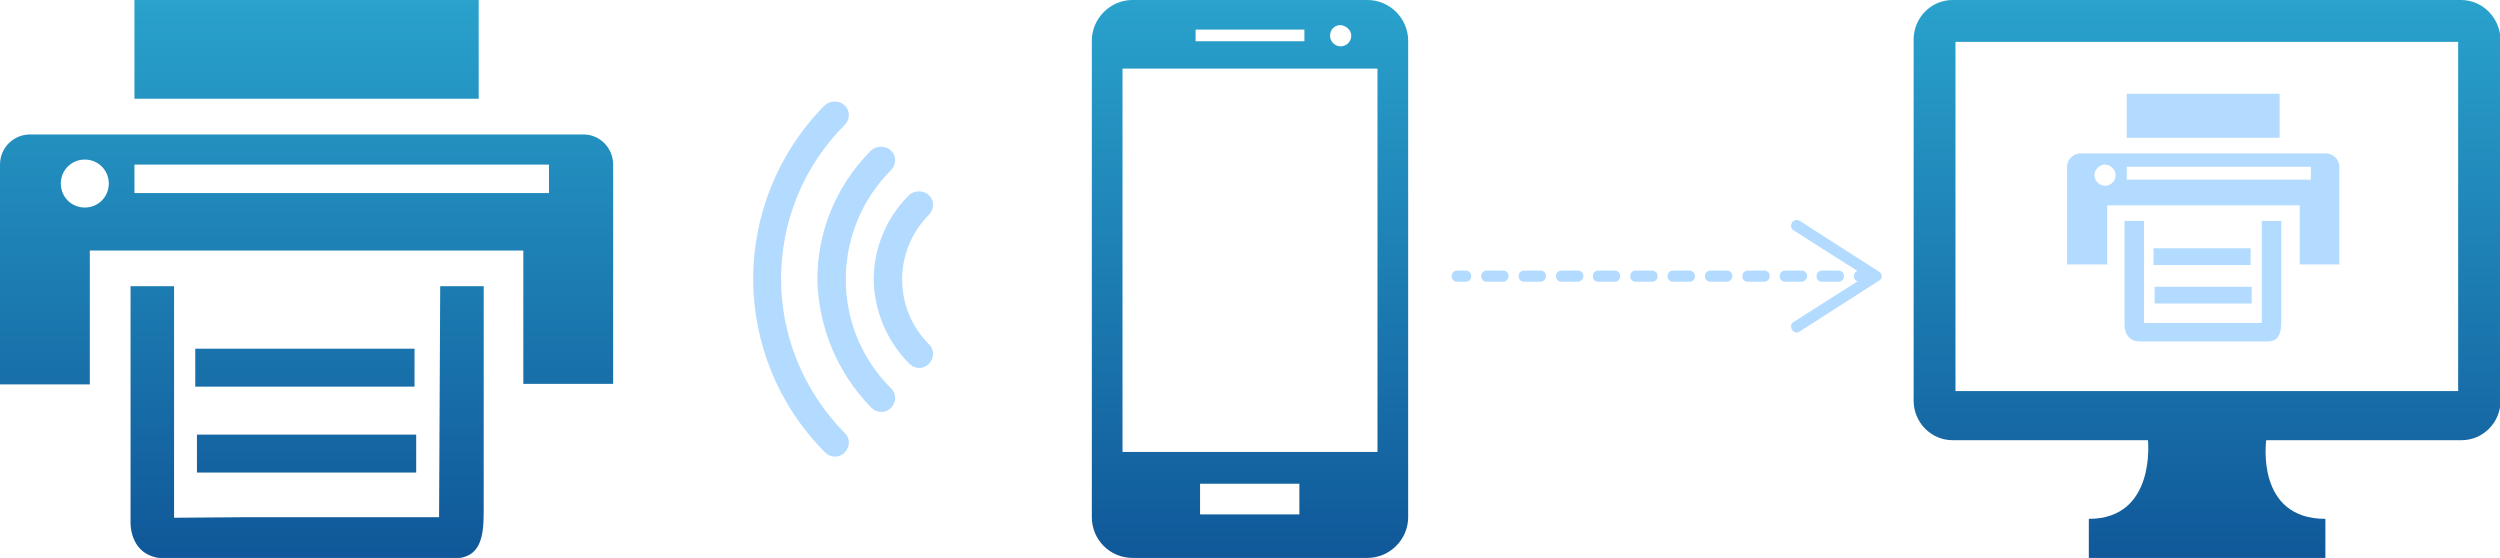 <?xml version="1.0" encoding="utf-8"?>
<!-- Generator: Adobe Illustrator 22.0.1, SVG Export Plug-In . SVG Version: 6.00 Build 0)  -->
<svg version="1.1" id="Layer_1" xmlns="http://www.w3.org/2000/svg" xmlns:xlink="http://www.w3.org/1999/xlink" x="0px" y="0px"
	 viewBox="0 0 448.1 100" style="enable-background:new 0 0 448.1 100;" xml:space="preserve">
<style type="text/css">
	.st0{fill:#B3DBFF;}
	.st1{fill:url(#SVGID_1_);}
	.st2{fill:url(#SVGID_2_);}
	.st3{fill:url(#SVGID_3_);}
	.st4{fill:url(#SVGID_4_);}
	.st5{fill:url(#SVGID_5_);}
	.st6{fill:url(#SVGID_6_);}
	.st7{fill:url(#SVGID_7_);}
</style>
<g>
	<path class="st0" d="M262.7,50.5h-1.5c-0.6,0-1-0.4-1-1s0.4-1,1-1h1.5c0.6,0,1,0.4,1,1S263.3,50.5,262.7,50.5z"/>
	<path class="st0" d="M329.5,50.5h-2.9c-0.6,0-1-0.4-1-1s0.4-1,1-1h2.9c0.6,0,1,0.4,1,1S330.1,50.5,329.5,50.5z M322.8,50.5H320
		c-0.6,0-1-0.4-1-1s0.4-1,1-1h2.9c0.6,0,1,0.4,1,1S323.4,50.5,322.8,50.5z M316.2,50.5h-2.9c-0.6,0-1-0.4-1-1s0.4-1,1-1h2.9
		c0.6,0,1,0.4,1,1S316.7,50.5,316.2,50.5z M309.5,50.5h-2.9c-0.6,0-1-0.4-1-1s0.4-1,1-1h2.9c0.6,0,1,0.4,1,1S310,50.5,309.5,50.5z
		 M302.8,50.5h-2.9c-0.6,0-1-0.4-1-1s0.4-1,1-1h2.9c0.6,0,1,0.4,1,1S303.4,50.5,302.8,50.5z M296.1,50.5h-2.9c-0.6,0-1-0.4-1-1
		s0.4-1,1-1h2.9c0.6,0,1,0.4,1,1S296.7,50.5,296.1,50.5z M289.4,50.5h-2.9c-0.6,0-1-0.4-1-1s0.4-1,1-1h2.9c0.6,0,1,0.4,1,1
		S290,50.5,289.4,50.5z M282.8,50.5h-2.9c-0.6,0-1-0.4-1-1s0.4-1,1-1h2.9c0.6,0,1,0.4,1,1S283.3,50.5,282.8,50.5z M276.1,50.5h-2.9
		c-0.6,0-1-0.4-1-1s0.4-1,1-1h2.9c0.6,0,1,0.4,1,1S276.6,50.5,276.1,50.5z M269.4,50.5h-2.9c-0.6,0-1-0.4-1-1s0.4-1,1-1h2.9
		c0.6,0,1,0.4,1,1S269.9,50.5,269.4,50.5z"/>
	<path class="st0" d="M334.8,50.5h-1.5c-0.6,0-1-0.4-1-1s0.4-1,1-1h1.5c0.6,0,1,0.4,1,1S335.4,50.5,334.8,50.5z"/>
	<g>
		<path class="st0" d="M321.2,59.1c-0.3-0.5-0.2-1.1,0.3-1.4l12.9-8.2l-12.9-8.2c-0.5-0.3-0.6-0.9-0.3-1.4c0.3-0.5,0.9-0.6,1.4-0.3
			l14.2,9.1c0.3,0.2,0.5,0.5,0.5,0.8s-0.2,0.7-0.5,0.8l-14.2,9.1c-0.2,0.1-0.4,0.2-0.5,0.2C321.7,59.6,321.4,59.4,321.2,59.1z"/>
	</g>
</g>
<g>
	<g>
		<linearGradient id="SVGID_1_" gradientUnits="userSpaceOnUse" x1="395.583" y1="0" x2="395.583" y2="100">
			<stop  offset="0" style="stop-color:#29A2CC"/>
			<stop  offset="1" style="stop-color:#105899"/>
		</linearGradient>
		<path class="st1" d="M441.1,0h-91.1c-3.9,0-7,3.2-7,7.1v64.7c0,3.9,3.1,7.1,7,7.1H385c0,0,1.5,14.1-10.6,14.1v7.1H385h21.2h10.6
			v-7.1c-12.6,0-10.6-14.1-10.6-14.1h35c3.9,0,7-3.2,7-7.1V7.1C448.1,3.2,445,0,441.1,0z M440.6,70.1h-90.1V7.5h90.1V70.1z"/>
	</g>
</g>
<g>
	<linearGradient id="SVGID_2_" gradientUnits="userSpaceOnUse" x1="54.96" y1="-2.728484e-12" x2="54.96" y2="98.957">
		<stop  offset="0" style="stop-color:#29A2CC"/>
		<stop  offset="1" style="stop-color:#105899"/>
	</linearGradient>
	<rect x="24.1" class="st2" width="61.7" height="17.7"/>
	<linearGradient id="SVGID_3_" gradientUnits="userSpaceOnUse" x1="54.952" y1="0" x2="54.952" y2="98.957">
		<stop  offset="0" style="stop-color:#29A2CC"/>
		<stop  offset="1" style="stop-color:#105899"/>
	</linearGradient>
	<path class="st3" d="M104.6,24.1H5.4c-3,0-5.4,2.4-5.4,5.4v39.4h16.1V44.9h77.7v23.9h16.1V29.5C109.9,26.5,107.5,24.1,104.6,24.1z
		 M15.2,37.2c-2.4,0-4.3-1.9-4.3-4.3c0-2.4,1.9-4.3,4.3-4.3c2.4,0,4.3,1.9,4.3,4.3C19.5,35.3,17.6,37.2,15.2,37.2z M98.4,34.6H24.1
		v-5.1h74.3V34.6z"/>
	<linearGradient id="SVGID_4_" gradientUnits="userSpaceOnUse" x1="54.964" y1="0" x2="54.964" y2="98.957">
		<stop  offset="0" style="stop-color:#29A2CC"/>
		<stop  offset="1" style="stop-color:#105899"/>
	</linearGradient>
	<path class="st4" d="M78.7,92.7H44.2l-13,0.1V51.3h-7.8v42.3c0,0-0.3,6.5,6.4,6.5c6.7,0,51.4,0,51.4,0c4.9,0,5.5-3.7,5.5-8.4V51.3
		h-7.8L78.7,92.7z"/>
	<linearGradient id="SVGID_5_" gradientUnits="userSpaceOnUse" x1="54.613" y1="0" x2="54.613" y2="98.957">
		<stop  offset="0" style="stop-color:#29A2CC"/>
		<stop  offset="1" style="stop-color:#105899"/>
	</linearGradient>
	<rect x="35" y="62.5" class="st5" width="39.3" height="6.8"/>
	<linearGradient id="SVGID_6_" gradientUnits="userSpaceOnUse" x1="54.973" y1="0" x2="54.973" y2="98.957">
		<stop  offset="0" style="stop-color:#29A2CC"/>
		<stop  offset="1" style="stop-color:#105899"/>
	</linearGradient>
	<rect x="35.3" y="77.9" class="st6" width="39.3" height="6.8"/>
</g>
<g>
	<rect x="381.2" y="16.8" class="st0" width="27.4" height="7.9"/>
	<path class="st0" d="M416.9,27.5h-44c-1.3,0-2.4,1.1-2.4,2.4v17.5h7.2V36.8h34.5v10.6h7.1V29.9C419.3,28.6,418.2,27.5,416.9,27.5z
		 M377.3,33.3c-1,0-1.9-0.9-1.9-1.9c0-1,0.9-1.9,1.9-1.9c1,0,1.9,0.9,1.9,1.9C379.2,32.5,378.3,33.3,377.3,33.3z M414.2,32.2h-33
		v-2.3h33V32.2z"/>
	<path class="st0" d="M405.4,57.9h-15.3l-5.8,0V39.6h-3.5v18.7c0,0-0.1,2.9,2.8,2.9c3,0,22.8,0,22.8,0c2.2,0,2.5-1.7,2.5-3.7V39.6
		h-3.5L405.4,57.9z"/>
	<rect x="386" y="44.5" class="st0" width="17.4" height="3"/>
	<rect x="386.2" y="51.4" class="st0" width="17.4" height="3"/>
</g>
<linearGradient id="SVGID_7_" gradientUnits="userSpaceOnUse" x1="224.065" y1="0" x2="224.065" y2="100">
	<stop  offset="0" style="stop-color:#29A2CC"/>
	<stop  offset="1" style="stop-color:#105899"/>
</linearGradient>
<path class="st7" d="M245.1,0H203c-4,0-7.3,3.3-7.3,7.3v85.4c0,4,3.2,7.3,7.3,7.3h42.1c4,0,7.3-3.3,7.3-7.3V7.3
	C252.4,3.3,249.1,0,245.1,0z M246.9,81h-45.7V12.3h45.7V81z M233.8,7.4h-19.5V5.3h19.5V7.4z M242.2,6.4c0,1-0.8,1.9-1.9,1.9
	c-1,0-1.9-0.8-1.9-1.9s0.8-1.9,1.9-1.9C241.3,4.6,242.2,5.4,242.2,6.4z M232.9,92.2h-17.8v-5.5h17.8V92.2z"/>
<g>
	<path class="st0" d="M163,65.2c1,1,2.6,1,3.5,0c1-1,1-2.6,0-3.5c-3.2-3.2-4.8-7.4-4.8-11.6c0-4.2,1.6-8.4,4.8-11.6c1-1,1-2.6,0-3.5
		c-0.5-0.5-1.1-0.7-1.8-0.7c-0.6,0-1.3,0.2-1.8,0.7c-4.2,4.2-6.3,9.7-6.3,15.2C156.7,55.5,158.8,61,163,65.2z"/>
	<path class="st0" d="M156.2,73.1c1,1,2.6,1,3.5,0c1-1,1-2.6,0-3.5c-5.4-5.4-8.1-12.4-8.1-19.5c0-7.1,2.7-14.2,8.1-19.6
		c1-1,1-2.6,0-3.5c-0.5-0.5-1.1-0.7-1.8-0.7c-0.6,0-1.3,0.2-1.8,0.7c-6.4,6.4-9.6,14.8-9.6,23.1C146.7,58.4,149.9,66.7,156.2,73.1z"
		/>
	<path class="st0" d="M147.9,81.1c1,1,2.6,1,3.5,0c1-1,1-2.6,0-3.5C143.9,70,140,60,140,50c0-10,3.8-20,11.4-27.6c1-1,1-2.6,0-3.5
		c-0.5-0.5-1.1-0.7-1.8-0.7c-0.6,0-1.3,0.2-1.8,0.7C139.3,27.5,135,38.8,135,50C135,61.3,139.4,72.6,147.9,81.1z"/>
</g>
</svg>
